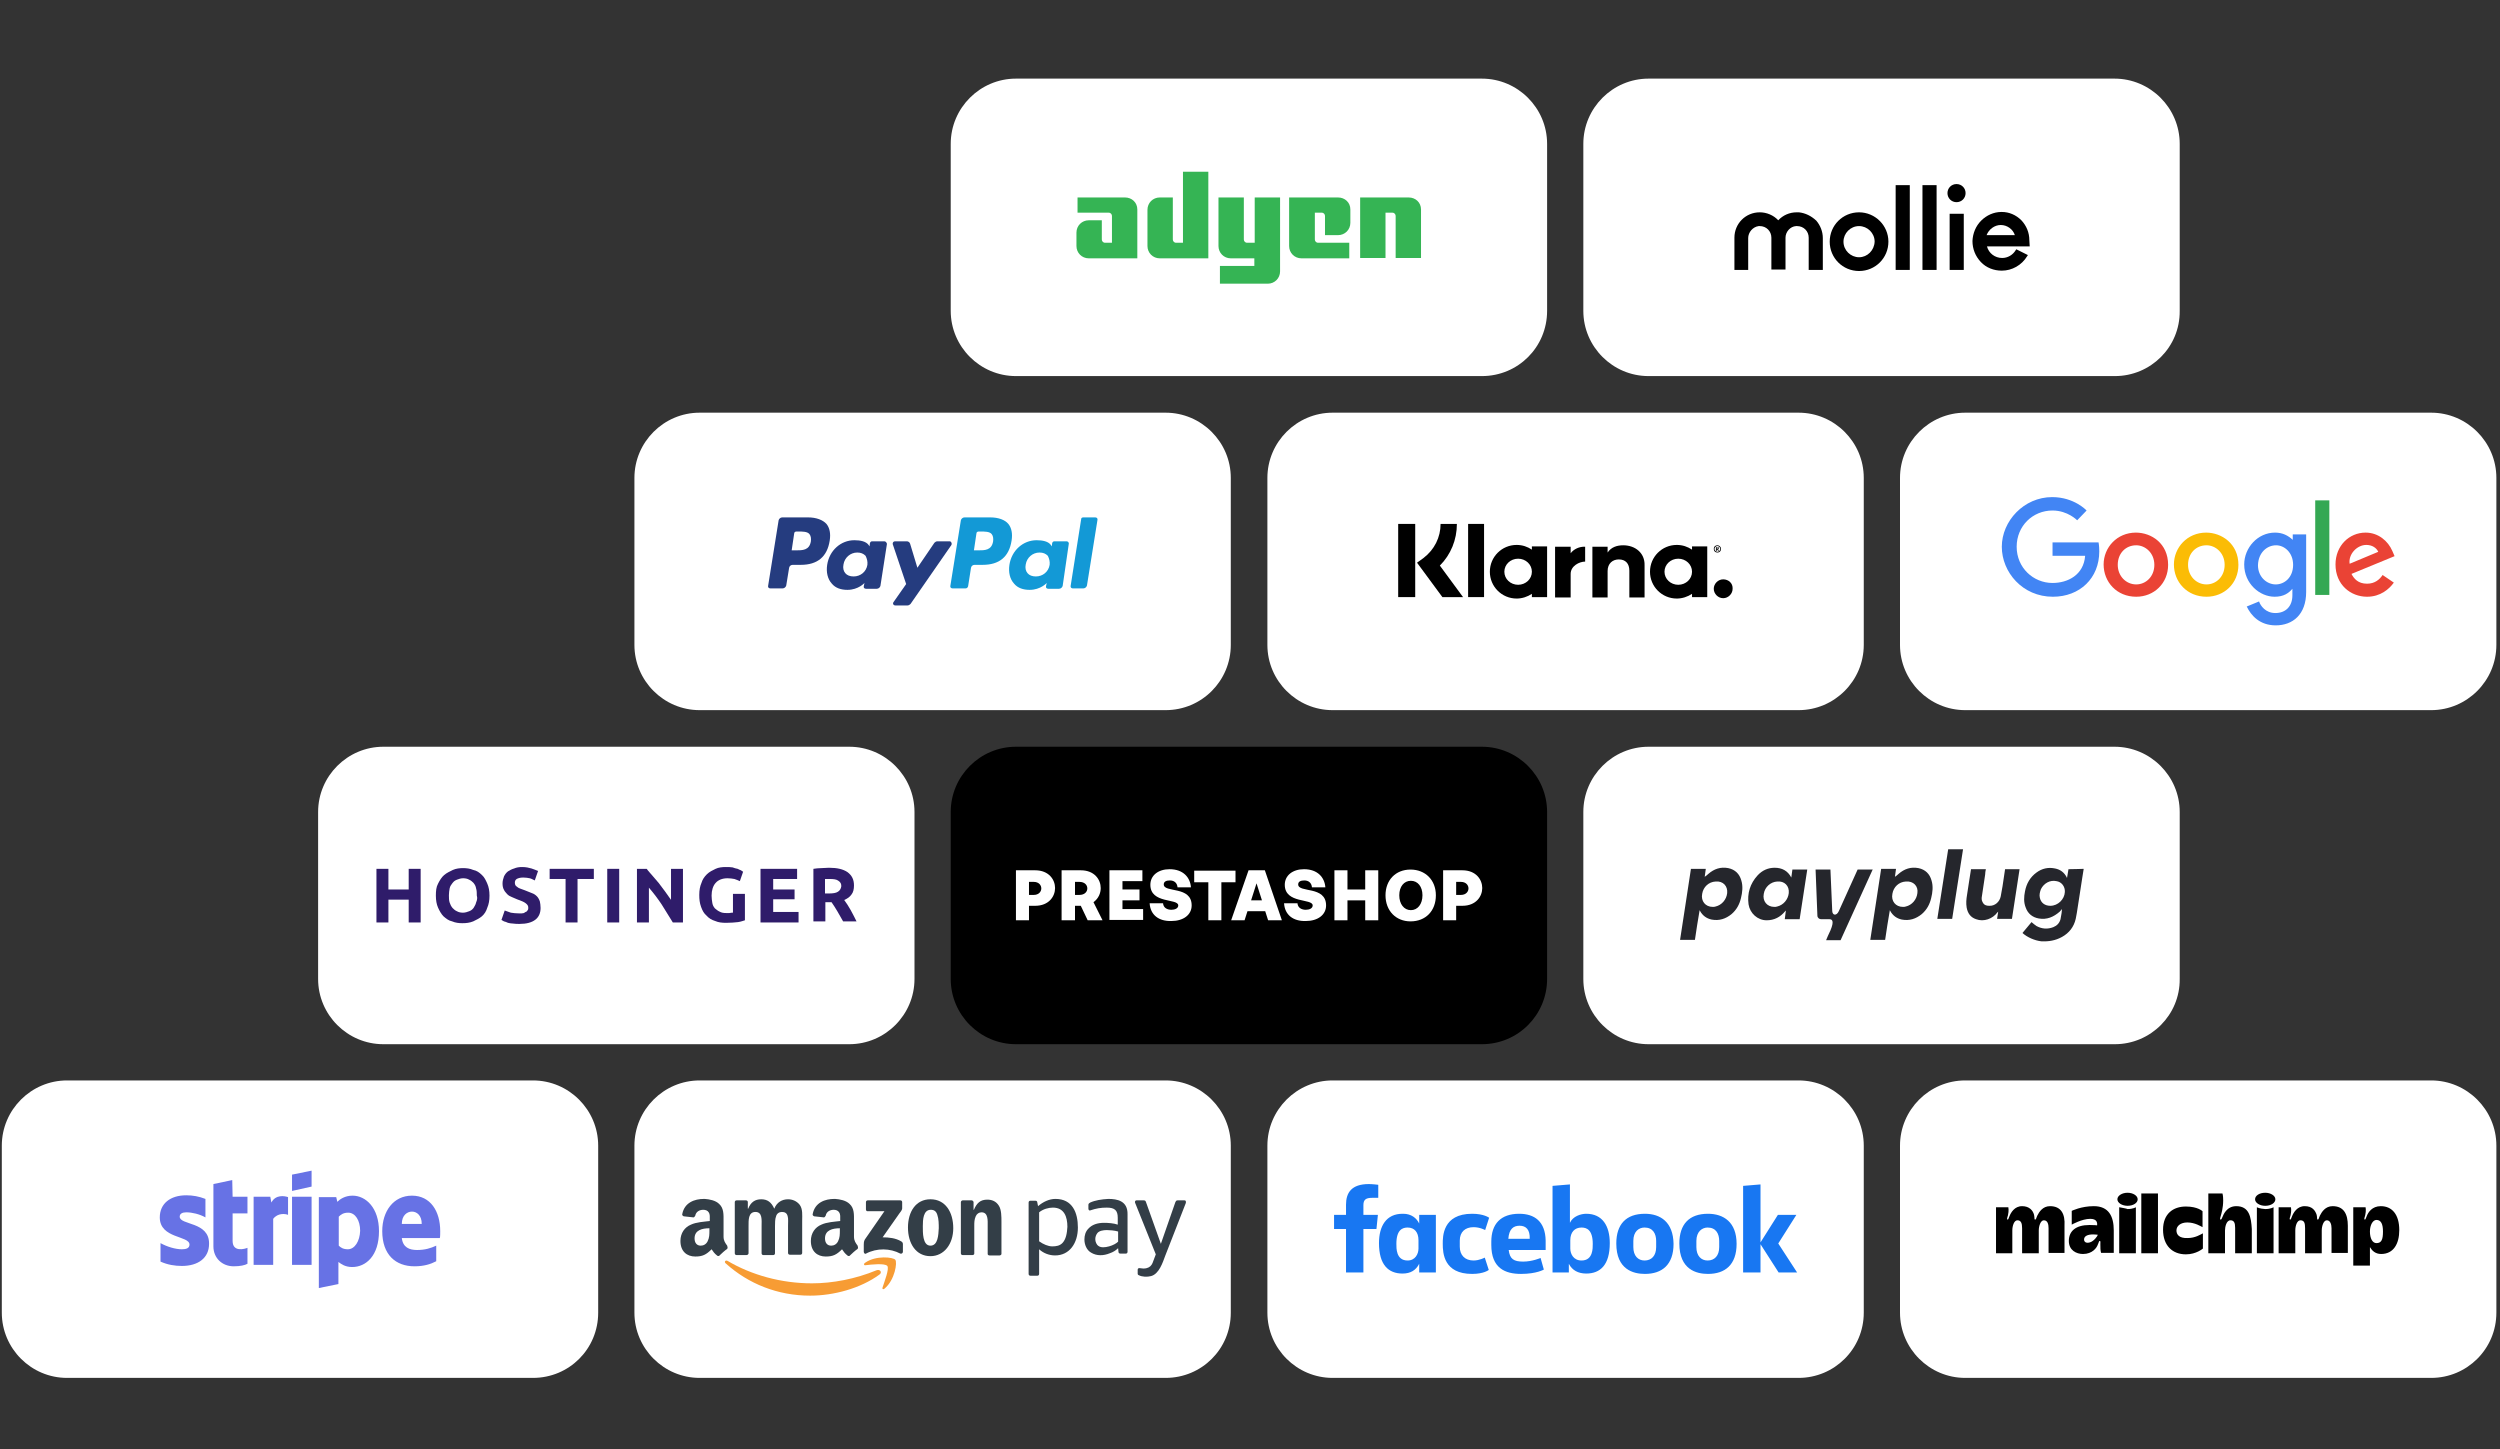 <?xml version="1.0" encoding="utf-8"?>
<!-- Generator: Adobe Illustrator 27.3.1, SVG Export Plug-In . SVG Version: 6.00 Build 0)  -->
<svg version="1.1" xmlns="http://www.w3.org/2000/svg" xmlns:xlink="http://www.w3.org/1999/xlink" x="0px" y="0px"
	 viewBox="0 0 690 400" style="enable-background:new 0 0 690 400;" xml:space="preserve">
<rect x="0" y="0" width="690" height="400" fill="#333333" stroke="none"/>
<style type="text/css">
	.st0{fill:none;stroke:#FFFFFF;stroke-width:3;stroke-miterlimit:10;}
	.st1{fill:none;stroke:#FFFFFF;stroke-width:3;stroke-miterlimit:10;stroke-dasharray:6.061,6.061;}
	.st2{fill:none;stroke:#FFFFFF;stroke-width:3;stroke-miterlimit:10;stroke-dasharray:5.892,5.892;}
	.st3{fill:none;stroke:#FFFFFF;stroke-width:3;stroke-miterlimit:10;stroke-dasharray:6.047,6.047;}
	.st4{fill:none;stroke:#FFFFFF;stroke-width:3;stroke-miterlimit:10;stroke-dasharray:5.923,5.923;}
	.st5{fill:none;stroke:#FFFFFF;stroke-width:3;stroke-miterlimit:10;stroke-dasharray:5.951,5.951;}
	.st6{fill:#FFFFFF;}
	.st7{opacity:0.84;fill:url(#SVGID_1_);enable-background:new    ;}
	.st8{opacity:0.84;fill:url(#SVGID_00000056397153587122944410000011698356811047952543_);enable-background:new    ;}
	.st9{fill:#36556C;}
	.st10{fill:#099FA3;}
	.st11{fill:#B11D21;}
	.st12{fill:#222222;}
	.st13{fill:#D60032;}
	.st14{fill:#1877F2;}
	.st15{fill-rule:evenodd;clip-rule:evenodd;fill:#F79C34;}
	.st16{fill-rule:evenodd;clip-rule:evenodd;fill:#333E47;}
	.st17{fill:#6772E5;}
	.st18{fill:#35B454;}
	.st19{fill:#4285F4;}
	.st20{fill:#EA4335;}
	.st21{fill:#FBBC05;}
	.st22{fill:#34A853;}
	.st23{fill:#253C7F;}
	.st24{fill:#1399D6;}
	.st25{fill:#25262C;}
	.st26{fill:#2F1C6A;}
</style>
<g id="BG">
</g>
<g id="Calque_1">
	<g>
		<g>
			<path class="st6" d="M671,380.3H542.4c-9.9,0-18-8.1-18-18v-46.1c0-9.9,8.1-18,18-18H671c9.9,0,18,8.1,18,18v46.1
				C689,372.3,680.9,380.3,671,380.3z"/>
			<g>
				<g>
					<g>
						<path d="M657.1,332.9c-2.4,0-3.5,1.7-3.9,2.8c-0.3,0.7-0.3,0.9-0.5,0.9c-0.3,0-0.1-0.6,0.1-1.2c0.3-1.3,0.1-2.2,0.1-2.2h-3.4
							v16.1h4.6v-5.1c0.6,1,1.5,1.9,3.1,1.9c3.4,0,5-2.8,5-6.6C662.2,335.2,660.2,332.9,657.1,332.9 M655.9,343.1
							c-1.1,0-1.8-1.3-1.8-3.2c0-1.8,0.8-3.2,1.8-3.2c1.3,0,1.8,1.2,1.8,3.2C657.7,342.1,657.3,343.1,655.9,343.1"/>
						<path d="M565.8,332.9c-2,0-3,1.6-3.5,2.6c-0.3,0.6-0.3,1.1-0.6,1.1c-0.3,0-0.1-0.4-0.3-1.3c-0.3-1.2-1.3-2.4-3.3-2.4
							c-2.1,0-3.1,1.8-3.5,2.8c-0.3,0.7-0.3,0.9-0.5,0.9c-0.3,0-0.1-0.6,0.1-1.2c0.3-1.3,0.1-2.2,0.1-2.2h-3.4v12.7h4.5v-6.3
							c0-1.3,0.5-2.8,1.4-2.8c1,0,1.3,0.8,1.3,2.2v6.9h4.6v-6.3c0-1.2,0.5-2.8,1.4-2.8c1.1,0,1.3,1.2,1.3,2.2v6.8h4.4v-7.5
							C570,335.1,568.9,332.9,565.8,332.9 M643.8,332.9c-2,0-3,1.6-3.5,2.6c-0.3,0.6-0.3,1.1-0.6,1.1c-0.3,0-0.1-0.5-0.3-1.3
							c-0.4-1.2-1.2-2.4-3.3-2.4c-2.1,0-3.1,1.8-3.5,2.8c-0.3,0.7-0.3,0.9-0.5,0.9c-0.3,0-0.1-0.6,0.1-1.2c0.3-1.3,0.1-2.2,0.1-2.2
							h-3.4v12.7h4.6v-6.3c0-1.3,0.5-2.8,1.4-2.8c1.1,0,1.3,0.8,1.3,2.2v6.9h4.6v-6.3c0-1.2,0.5-2.8,1.4-2.8c1,0,1.3,1.2,1.3,2.2
							v6.8h4.5v-7.5C648,335.1,646.9,332.9,643.8,332.9 M577.9,332.9c-3.5,0-6.1,1.3-6.1,1.3v3.8c0,0,2.8-1.6,5.1-1.6
							c1.8,0,2,1,1.9,1.8c0,0-0.5-0.1-2.1-0.1c-3.8,0-5.7,1.7-5.7,4.4c0,2.6,2.1,3.6,3.9,3.6c2.6,0,3.8-1.7,4.1-2.6
							c0.3-0.6,0.3-1,0.5-1c0.3,0,0.2,0.3,0.2,0.9c0,1,0,1.7,0.2,2.4h3.5v-6.2C583.4,335.7,582,332.9,577.9,332.9 M576.8,342.9
							c-1,0.3-1.6-0.1-1.6-0.8c0-1,1.1-1.4,2.5-1.4c0.7,0,1.3,0.1,1.3,0.1C578.9,341.2,577.9,342.6,576.8,342.9 M591,329.4h4.6v16.5
							H591V329.4z M600.7,339.6c0-1.2,1.1-2.2,3-2.2c2.1,0,3.8,1.1,4.2,1.3v-4.4c0,0-1.3-1.3-4.6-1.3c-3.5,0-6.3,2-6.3,6.4
							s2.6,6.8,6.3,6.8c2.9,0,4.7-1.6,4.7-1.6v-4.2c-0.6,0.3-2.1,1.3-4.2,1.3C601.4,341.8,600.7,340.7,600.7,339.6 M617.2,332.9
							c-2.7,0-3.6,2.5-3.8,3c-0.2,0.5-0.3,0.7-0.5,0.7c-0.3,0-0.1-0.6,0-0.9c0.2-0.7,0.7-2.3,0.7-4.4c0-1.4-0.2-1.9-0.2-1.9h-3.9
							v16.5h4.6v-6.3c0-1,0.4-2.8,1.5-2.8c1,0,1.3,0.7,1.3,2.1v7h4.6v-6.7C621.3,335.9,620.8,332.9,617.2,332.9 M622.9,333.2v12.7
							h4.6v-12.7c0,0-0.8,0.5-2.3,0.5C623.6,333.6,622.9,333.2,622.9,333.2"/>
						<path d="M625.2,329.2c1.5,0,2.8,0.8,2.8,1.8c0,1-1.2,1.8-2.8,1.8c-1.5,0-2.8-0.8-2.8-1.8C622.4,330,623.6,329.2,625.2,329.2"
							/>
						<path d="M584.9,333.2v12.7h4.6v-12.7c0,0-0.8,0.5-2.3,0.5C587.2,333.6,584.9,333.2,584.9,333.2"/>
						<path d="M587.2,329.2c1.5,0,2.8,0.8,2.8,1.8c0,1-1.2,1.8-2.8,1.8c-1.5,0-2.8-0.8-2.8-1.8C584.4,330,585.7,329.2,587.2,329.2"
							/>
					</g>
				</g>
			</g>
		</g>
		<g>
			<path class="st6" d="M496.4,380.3H367.8c-9.9,0-18-8.1-18-18v-46.1c0-9.9,8.1-18,18-18h128.6c9.9,0,18,8.1,18,18v46.1
				C514.4,372.3,506.3,380.3,496.4,380.3z"/>
			<g>
				<g>
					<g>
						<path class="st14" d="M376.3,351.2h-4.8v-12h-3.3v-3.9h3.3v-2.8c0-3.3,1.5-5.7,6.3-5.7c1,0,2.6,0.2,2.6,0.2v3.6h-1.7
							c-1.7,0-2.4,0.5-2.4,2v2.7h4l-0.4,3.9h-3.6V351.2z M387.3,335c-0.1,0-0.1,0-0.2,0c-4.5,0-6.5,3.4-6.5,8.1c0,6,2.6,8.4,6.5,8.4
							c2.2,0,3.7-0.9,4.6-2.7v2.4h4.6v-15.9h-4.6v2.4C391,336.2,389.5,335,387.3,335 M388.5,338.8c1.9,0,3,1.3,3,3.5l0,2.3
							c0,1.5-0.9,3.3-3,3.3c-3.2,0-3.1-3.4-3.1-4.6C385.4,339.4,387.1,338.8,388.5,338.8z M398.2,343.3c0-1.9-0.1-8.3,8.1-8.3
							c3.3,0,4.7,1.1,4.7,1.1l-1.1,3.4c0,0-1.4-0.8-3.2-0.8c-2.3,0-3.8,1.3-3.8,3.7l0,1.7c0,2.3,1.4,3.8,3.8,3.8
							c1.6,0,3.1-0.8,3.1-0.8l1.1,3.4c0,0-1.3,1.1-4.6,1.1C398.5,351.6,398.2,345.9,398.2,343.3z M437.8,335c4.5,0,6.5,3.4,6.5,8.1
							c0,6-2.6,8.4-6.5,8.4c-2.2,0-3.9-0.9-4.8-2.7v2.4l-4.5,0v-23.9l4.8-0.4v10.6C434.1,335.7,436.3,335,437.8,335L437.8,335z
							 M436.5,338.8c-1.9,0-3.1,1.3-3.1,3.5l0,2.3c0,1.5,0.9,3.3,3.1,3.3c3.2,0,3.1-3.4,3.1-4.6
							C439.6,339.4,437.9,338.8,436.5,338.8 M419.3,335c-5.1,0-7.7,2.8-7.7,7.7v0.9c0,6.4,3.8,8,8.2,8c4.3,0,6.3-1.2,6.3-1.2
							l-0.9-3.2c0,0-2.3,1-4.8,1c-2.6,0-3.7-0.7-4-3.2h10.2v-2.6C426.5,337.1,423.5,335,419.3,335z M419.4,338.3
							c1.8,0,2.9,1.1,2.8,3.6h-5.9C416.5,339.2,417.7,338.3,419.4,338.3z M454,335c-5.2,0-7.9,2.9-7.9,8.2c0,7.2,4.7,8.4,7.9,8.4
							c4.7,0,7.9-2.5,7.9-8.3C461.8,337.3,458.3,335,454,335 M453.9,338.8c2.3,0,3.2,1.7,3.2,3.7v1.7c0,2.4-1.3,3.7-3.2,3.7
							c-1.8,0-3.1-1.3-3.1-3.7v-1.7C450.8,339.9,452.3,338.8,453.9,338.8 M471.4,335c-5.2,0-7.9,2.9-7.9,8.2c0,7.2,4.7,8.4,7.9,8.4
							c4.7,0,7.9-2.5,7.9-8.3C479.3,337.3,475.7,335,471.4,335 M471.3,338.8c2.3,0,3.2,1.7,3.2,3.7v1.7c0,2.4-1.3,3.7-3.2,3.7
							c-1.8,0-3.1-1.3-3.1-3.7v-1.7C468.2,339.9,469.8,338.8,471.3,338.8 M481.1,351.2v-23.9l4.8-0.4v16l4.8-7.6h5.1l-5,7.9l5.2,8
							h-5.1l-5-7.8v7.8H481.1z"/>
					</g>
				</g>
			</g>
		</g>
		<g>
			<path class="st6" d="M321.7,380.3H193.1c-9.9,0-18-8.1-18-18v-46.1c0-9.9,8.1-18,18-18h128.6c9.9,0,18,8.1,18,18v46.1
				C339.7,372.3,331.7,380.3,321.7,380.3z"/>
			<g>
				<g>
					<g>
						<path class="st15" d="M242.7,351.8c-5.2,3.8-12.6,5.8-19.1,5.8c-9,0-17.1-3.3-23.3-8.9c-0.5-0.4-0.1-1,0.5-0.7
							c6.6,3.9,14.8,6.2,23.3,6.2c5.7,0,12-1.2,17.8-3.6C242.9,350.2,243.6,351.2,242.7,351.8z"/>
						<path class="st15" d="M244.9,349.4c-0.7-0.8-4.4-0.4-6-0.2c-0.5,0.1-0.6-0.4-0.1-0.7c3-2.1,7.8-1.5,8.3-0.8
							c0.6,0.7-0.1,5.5-2.9,7.9c-0.4,0.4-0.8,0.2-0.6-0.3C244.1,353.7,245.5,350.2,244.9,349.4"/>
						<path class="st16" d="M239,333.8v-2c0-0.3,0.2-0.5,0.5-0.5l9,0c0.3,0,0.5,0.2,0.5,0.5v1.7c0,0.3-0.2,0.7-0.7,1.3l-4.7,6.7
							c1.7,0,3.6,0.2,5.1,1.1c0.4,0.2,0.5,0.5,0.5,0.8v2.1c0,0.3-0.3,0.6-0.7,0.5c-2.8-1.5-6.5-1.6-9.5,0c-0.3,0.2-0.6-0.2-0.6-0.5
							v-2c0-0.3,0-0.9,0.3-1.4l5.4-7.8l-4.7,0C239.2,334.3,239,334.1,239,333.8z"/>
						<path class="st16" d="M206,346.4h-2.7c-0.3,0-0.5-0.2-0.5-0.5l0-14.1c0-0.3,0.2-0.5,0.5-0.5l2.6,0c0.3,0,0.5,0.2,0.5,0.5v1.8
							h0.1c0.7-1.8,1.9-2.6,3.6-2.6c1.7,0,2.8,0.8,3.6,2.6c0.7-1.8,2.2-2.6,3.8-2.6c1.2,0,2.4,0.5,3.2,1.5c0.9,1.2,0.7,2.9,0.7,4.4
							l0,8.9c0,0.3-0.2,0.5-0.5,0.5H218c-0.3,0-0.5-0.2-0.5-0.5l0-7.5c0-0.6,0.1-2.1-0.1-2.6c-0.2-0.9-0.8-1.2-1.6-1.2
							c-0.7,0-1.4,0.4-1.6,1.2c-0.3,0.7-0.3,1.9-0.3,2.7v7.5c0,0.3-0.2,0.5-0.5,0.5h-2.7c-0.3,0-0.5-0.2-0.5-0.5l0-7.5
							c0-1.6,0.3-3.9-1.7-3.9c-2,0-1.9,2.3-1.9,3.9l0,7.5C206.6,346.2,206.3,346.4,206,346.4"/>
						<path class="st16" d="M268.4,346.4h-2.7c-0.3,0-0.5-0.2-0.5-0.5l0-14.1c0-0.3,0.3-0.5,0.5-0.5l2.5,0c0.2,0,0.4,0.2,0.5,0.4
							v2.2h0.1c0.8-1.9,1.8-2.8,3.7-2.8c1.2,0,2.4,0.4,3.2,1.7c0.7,1.1,0.7,3,0.7,4.4v8.9c0,0.2-0.3,0.4-0.5,0.4h-2.8
							c-0.3,0-0.5-0.2-0.5-0.4v-7.7c0-1.5,0.2-3.8-1.7-3.8c-0.7,0-1.3,0.4-1.6,1.1c-0.4,0.9-0.4,1.7-0.4,2.7v7.6
							C268.9,346.2,268.7,346.4,268.4,346.4z"/>
						<path class="st16" d="M236.7,343.8c-0.5-0.7-1-1.3-1-2.5V337c0-1.8,0.1-3.5-1.2-4.7c-1-1-2.7-1.3-4-1.4h-0.2
							c-2.6,0-5.4,1-6,4.2c-0.1,0.3,0.2,0.5,0.4,0.6l2.7,0.3c0.2,0,0.4-0.3,0.5-0.5c0.2-1.1,1.2-1.6,2.2-1.6c0.6,0,1.2,0.2,1.5,0.7
							c0.4,0.6,0.3,1.3,0.3,2v0.4c-1.6,0.2-3.7,0.3-5.2,1c-1.7,0.7-2.9,2.3-2.9,4.5c0,2.9,1.8,4.3,4.1,4.3c2,0,3-0.5,4.5-2
							c0.5,0.7,0.7,1.1,1.6,1.8c0.2,0.1,0.5,0.1,0.6-0.1l0,0c0.5-0.5,1.5-1.4,2.1-1.8C236.9,344.4,236.8,344.1,236.7,343.8
							 M231.3,342.6c-0.4,0.8-1.1,1.2-1.9,1.2c-1.1,0-1.7-0.8-1.7-2c0-2.3,2.1-2.8,4.1-2.8v0.6C231.8,340.7,231.8,341.6,231.3,342.6
							"/>
						<path class="st16" d="M200.7,343.8c-0.5-0.7-1-1.3-1-2.5V337c0-1.8,0.1-3.5-1.2-4.7c-1-1-2.7-1.3-4-1.4h-0.2
							c-2.6,0-5.4,1-6,4.2c-0.1,0.3,0.2,0.5,0.4,0.6l2.7,0.3c0.2,0,0.4-0.3,0.5-0.5c0.2-1.1,1.2-1.6,2.2-1.6c0.6,0,1.2,0.2,1.5,0.7
							c0.4,0.6,0.3,1.3,0.3,2v0.4c-1.6,0.2-3.7,0.3-5.2,1c-1.7,0.7-2.9,2.3-2.9,4.5c0,2.9,1.8,4.3,4.1,4.3c2,0,3-0.5,4.5-2
							c0.5,0.7,0.7,1.1,1.6,1.8c0.2,0.1,0.5,0.1,0.6-0.1l0,0c0.5-0.5,1.5-1.4,2.1-1.8C200.9,344.4,200.8,344.1,200.7,343.8
							 M195.3,342.6c-0.4,0.8-1.1,1.2-1.9,1.2c-1.1,0-1.7-0.8-1.7-2c0-2.3,2.1-2.8,4.1-2.8v0.6C195.8,340.7,195.8,341.6,195.3,342.6
							"/>
						<path class="st16" d="M314,351.5v-1c0-0.3,0.1-0.5,0.5-0.5c0.6,0.1,1.4,0.2,2,0c0.8-0.2,1.3-0.7,1.6-1.4
							c0.4-1,0.7-1.9,0.9-2.4l-5.7-14.2c-0.1-0.2-0.1-0.7,0.4-0.7h2c0.4,0,0.5,0.2,0.6,0.5l4.1,11.5l4-11.5c0.1-0.2,0.2-0.5,0.6-0.5
							h1.9c0.5,0,0.4,0.4,0.4,0.7l-5.7,14.6c-0.7,1.9-1.7,5-3.9,5.6c-1.1,0.3-2.5,0.2-3.3-0.2C314,351.9,314,351.6,314,351.5z"/>
						<path class="st16" d="M305.9,330.9c-1.9,0.1-3.7,0.4-5,1c-0.2,0.1-0.5,0.3-0.5,0.6v1.1c0,0.3,0.2,0.5,0.4,0.5
							c1.8-0.6,3-0.8,4.7-0.8c2.2,0,3,0.8,3,2.8v1.9c-1.1-0.4-2.7-0.5-3.8-0.5c-1.8,0-3.3,0.5-4.3,1.6c-0.8,0.8-1.1,1.9-1.1,3
							c0,1.4,0.6,2.9,1.8,3.6c1.6,1,3.5,0.9,5.2,0.2c0.9-0.3,1.7-0.8,2.3-1.4l0.1,1c0,0.3,0.2,0.5,0.6,0.5h1.4
							c0.3,0,0.5-0.2,0.5-0.5v-10.3C311.3,331.4,308.3,330.9,305.9,330.9 M308.6,342.7c-0.5,0.5-1.4,1-2.5,1.3
							c-1.1,0.3-2.2,0.4-2.9-0.1c-0.6-0.4-0.9-1.2-0.9-1.9c0-0.6,0.2-1.2,0.6-1.7c0.5-0.6,1.6-0.8,2.6-0.8c0.6,0,2.2,0.1,3.1,0.4
							V342.7z"/>
						<path class="st16" d="M291.3,330.9c-1.7,0-3.4,0.8-4.8,2l-0.2-1c0-0.3-0.2-0.5-0.5-0.5h-1.4c-0.3,0-0.5,0.2-0.5,0.5v19.7
							c0,0.3,0.2,0.5,0.5,0.5h1.9c0.3,0,0.5-0.2,0.5-0.5v-6.8c1.2,1.1,2.8,1.7,4.4,1.7c4,0,6.3-3.4,6.3-7.7
							C297.5,334.7,296,330.9,291.3,330.9 M293.2,343.1c-0.7,0.7-1.6,0.9-2.8,0.9c-1.1,0-2.5-0.6-3.6-1.4v-8
							c1.1-0.9,2.6-1.3,3.8-1.3c3.1,0,4,2.5,4,5.3C294.5,340.4,294.2,342.1,293.2,343.1"/>
						<path class="st16" d="M256.8,331c-4,0-6.2,3.4-6.2,7.8c0,4.4,2.2,7.9,6.2,7.9c3.8,0,6.3-3.4,6.3-7.7
							C263.1,334.5,260.9,331,256.8,331 M256.8,343.8c-2.2,0-2.1-3.7-2.1-5.4s0.1-4.5,2.2-4.5c0.9,0,1.5,0.4,1.8,1.4
							c0.4,1.1,0.4,2.6,0.4,3.7C259,340.8,258.9,343.8,256.8,343.8"/>
					</g>
				</g>
			</g>
		</g>
		<g>
			<path class="st6" d="M147.1,380.3H18.5c-9.9,0-18-8.1-18-18v-46.1c0-9.9,8.1-18,18-18h128.6c9.9,0,18,8.1,18,18v46.1
				C165.1,372.3,157.1,380.3,147.1,380.3z"/>
			<g>
				<g>
					<g>
						<path class="st17" d="M49.6,335.8c0-0.8,0.7-1.2,1.8-1.2c1.6,0,3.7,0.5,5.3,1.4v-5.1c-1.8-0.7-3.5-1-5.3-1
							c-4.4,0-7.3,2.3-7.3,6.1c0,5.9,8.2,5,8.2,7.5c0,1-0.9,1.3-2.1,1.3c-1.8,0-4.1-0.7-5.9-1.7v5.1c2,0.9,4,1.2,5.9,1.2
							c4.5,0,7.5-2.2,7.5-6.1C57.8,337.1,49.6,338.2,49.6,335.8 M64.1,325.7l-5.2,1.1l0,17.2c0,3.2,2.4,5.5,5.6,5.5
							c1.8,0,3.1-0.3,3.8-0.7v-4.4c-0.7,0.3-4.1,1.3-4.1-1.9v-7.6h4.1v-4.6h-4.1L64.1,325.7z M74.9,331.9l-0.3-1.6h-4.6v18.8h5.4
							v-12.7c1.3-1.7,3.4-1.4,4.1-1.1v-4.9C78.6,330.1,76.1,329.6,74.9,331.9 M80.6,330.3H86v18.8h-5.4V330.3z M80.6,328.7l5.4-1.2
							v-4.4l-5.4,1.1V328.7z M97.3,330c-2.1,0-3.5,1-4.2,1.7l-0.3-1.3H88v25.1l5.4-1.1l0-6.1c0.8,0.6,1.9,1.4,3.8,1.4
							c3.8,0,7.4-3.1,7.4-9.9C104.6,333.4,101,330,97.3,330 M96,344.8c-1.3,0-2-0.5-2.5-1l0-8c0.6-0.6,1.3-1.1,2.6-1.1
							c2,0,3.3,2.2,3.3,5C99.3,342.6,97.9,344.8,96,344.8 M121.5,339.8c0-5.5-2.7-9.8-7.8-9.8c-5.1,0-8.2,4.3-8.2,9.8
							c0,6.5,3.7,9.7,8.9,9.7c2.6,0,4.5-0.6,6-1.4v-4.3c-1.5,0.7-3.1,1.2-5.3,1.2c-2.1,0-3.9-0.7-4.2-3.3h10.5
							C121.5,341.4,121.5,340.3,121.5,339.8 M110.9,337.8c0-2.4,1.5-3.4,2.8-3.4c1.3,0,2.7,1,2.7,3.4H110.9z"/>
					</g>
				</g>
			</g>
		</g>
	</g>
	<g>
		<g>
			<path class="st6" d="M583.7,103.8H455c-9.9,0-18-8.1-18-18V39.7c0-9.9,8.1-18,18-18h128.6c9.9,0,18,8.1,18,18v46.1
				C601.7,95.8,593.6,103.8,583.7,103.8z"/>
			<g>
				<g>
					<g>
						<path d="M513.1,58.6c-4.5,0-8.1,3.6-8.1,8.1s3.6,8.1,8.1,8.1c4.5,0,8.1-3.6,8.1-8.1S517.5,58.6,513.1,58.6 M513.1,71
							c-2.3,0-4.3-1.9-4.3-4.3c0-2.3,1.9-4.3,4.3-4.3c2.3,0,4.3,1.9,4.3,4.3C517.3,69.1,515.4,71,513.1,71"/>
						<path d="M540,55.8c1.4,0,2.5-1.1,2.5-2.5s-1.1-2.5-2.5-2.5s-2.5,1.1-2.5,2.5C537.5,54.7,538.6,55.8,540,55.8"/>
						<path d="M496.5,58.6c-0.2,0-0.4,0-0.6,0c-2,0-3.8,0.8-5.1,2.2c-1.3-1.4-3.2-2.2-5.1-2.2c-3.9,0-7,3.1-7,7v8.9h3.8v-8.8
							c0-1.6,1.3-3.1,2.9-3.3c0.1,0,0.2,0,0.3,0c1.8,0,3.2,1.4,3.2,3.2v8.8h3.9v-8.8c0-1.6,1.3-3.1,2.9-3.2c0.1,0,0.2,0,0.3,0
							c1.8,0,3.2,1.4,3.2,3.2v8.9h3.9v-8.8c0-1.8-0.7-3.5-1.8-4.8C499.9,59.6,498.3,58.8,496.5,58.6z"/>
						<path d="M527.1,51.1h-3.9v23.4h3.9V51.1z M534.5,51.1h-3.9v23.4h3.9V51.1z M542,59h-3.9v15.5h3.9V59z"/>
						<path d="M560.1,66.3c0-2.1-0.8-4-2.2-5.5c-1.5-1.5-3.4-2.3-5.4-2.3h-0.1c-2.1,0-4.1,0.9-5.6,2.4c-1.5,1.5-2.3,3.5-2.4,5.6
							c0,2.2,0.8,4.2,2.3,5.8c1.5,1.6,3.6,2.4,5.8,2.4h0c2.8,0,5.5-1.5,7-4l0.2-0.3l-3.2-1.6l-0.2,0.3c-0.8,1.3-2.2,2.1-3.7,2.1
							c-2,0-3.7-1.3-4.2-3.2h11.8L560.1,66.3z M552.2,62.1c1.8,0,3.4,1.2,3.9,2.8h-7.8C548.9,63.3,550.5,62.1,552.2,62.1z"/>
					</g>
				</g>
			</g>
		</g>
		<g>
			<path class="st6" d="M409,103.8H280.4c-9.9,0-18-8.1-18-18V39.7c0-9.9,8.1-18,18-18H409c9.9,0,18,8.1,18,18v46.1
				C427,95.8,419,103.8,409,103.8z"/>
			<g>
				<g>
					<g>
						<path class="st18" d="M310.5,54.5h-13.1v4.2h8.6c0.6,0,0.9,0.5,0.9,0.9V67h-1.9c-0.6,0-0.9-0.5-0.9-0.9v-5.3h-3.6
							c-1.9,0-3.4,1.5-3.4,3.4v3.7c0,1.9,1.5,3.4,3.4,3.4h13.4V57.8C313.9,55.9,312.4,54.5,310.5,54.5 M326.5,67h-1.9
							c-0.6,0-0.9-0.5-0.9-0.9V54.5h-3.6c-1.9,0-3.4,1.5-3.4,3.4v10c0,1.9,1.5,3.4,3.4,3.4h13.4V47.4h-7L326.5,67z M346.1,67h-1.9
							c-0.6,0-0.9-0.5-0.9-0.9V54.5h-7v13.4c0,1.9,1.5,3.4,3.4,3.4h6.5v2.1h-9.5v4.9h13.2c1.9,0,3.4-1.5,3.4-3.4V54.5h-7V67z
							 M369.3,54.5h-13.5v13.4c0,1.9,1.5,3.4,3.4,3.4h13.2V67h-8.6c-0.6,0-0.9-0.5-0.9-0.9v-7.4h1.9c0.6,0,0.9,0.5,0.9,0.9v5.3h3.6
							c1.9,0,3.4-1.5,3.4-3.4v-3.7C372.7,55.9,371.2,54.5,369.3,54.5 M388.8,54.5h-13.4v16.7h7V58.7h1.9c0.6,0,0.9,0.5,0.9,0.9v11.6
							h7V57.8C392.2,55.9,390.7,54.5,388.8,54.5"/>
					</g>
				</g>
			</g>
		</g>
	</g>
	<g>
		<g>
			<path class="st6" d="M671,196H542.4c-9.9,0-18-8.1-18-18v-46.1c0-9.9,8.1-18,18-18H671c9.9,0,18,8.1,18,18V178
				C689,187.9,680.9,196,671,196z"/>
			<g>
				<g>
					<g>
						<path class="st19" d="M579.2,149.7h-12.7v3.7h9c-0.4,5.3-4.8,7.5-9,7.5c-5.3,0-9.9-4.2-9.9-10c0-5.7,4.4-10,9.9-10
							c4.2,0,6.8,2.7,6.8,2.7l2.6-2.7c0,0-3.4-3.7-9.5-3.7c-7.8,0-13.9,6.6-13.9,13.7c0,7,5.7,13.8,14.1,13.8
							c7.4,0,12.8-5.1,12.8-12.5C579.4,150.6,579.2,149.7,579.2,149.7"/>
						<path class="st20" d="M589.5,147c-5.2,0-8.9,4.1-8.9,8.8c0,4.8,3.6,8.9,9,8.9c4.9,0,8.8-3.7,8.8-8.8
							C598.4,150,593.8,147,589.5,147 M589.6,150.5c2.5,0,5,2.1,5,5.4c0,3.3-2.4,5.4-5,5.4c-2.8,0-5.1-2.3-5.1-5.4
							C584.5,152.7,586.7,150.5,589.6,150.5"/>
						<path class="st21" d="M608.9,147c-5.2,0-8.9,4.1-8.9,8.8c0,4.8,3.6,8.9,9,8.9c4.9,0,8.8-3.7,8.8-8.8
							C617.8,150,613.1,147,608.9,147 M609,150.5c2.5,0,5,2.1,5,5.4c0,3.3-2.4,5.4-5,5.4c-2.8,0-5.1-2.3-5.1-5.4
							C603.9,152.7,606.1,150.5,609,150.5"/>
						<path class="st19" d="M627.9,147c-4.8,0-8.5,4.2-8.5,8.8c0,5.3,4.3,8.9,8.4,8.9c2.5,0,3.9-1,4.9-2.2v1.8c0,3-1.8,4.9-4.7,4.9
							c-2.7,0-4.1-2-4.5-3.2l-3.4,1.4c1.2,2.5,3.6,5.2,8,5.2c4.7,0,8.4-3,8.4-9.2v-15.9h-3.7v1.5C631.5,147.8,630,147,627.9,147
							 M628.2,150.5c2.3,0,4.7,2,4.7,5.4c0,3.5-2.4,5.4-4.8,5.4c-2.5,0-4.9-2.1-4.9-5.3C623.3,152.5,625.7,150.5,628.2,150.5"/>
						<path class="st20" d="M652.9,147c-4.5,0-8.3,3.6-8.3,8.8c0,5.6,4.2,8.9,8.7,8.9c3.7,0,6.1-2.1,7.4-3.9l-3.1-2.1
							c-0.8,1.2-2.1,2.4-4.3,2.4c-2.5,0-3.6-1.4-4.3-2.7l11.9-4.9l-0.6-1.4C659.1,149.3,656.4,147,652.9,147 M653.1,150.4
							c1.6,0,2.8,0.8,3.3,1.9l-7.9,3.3C648.1,153,650.5,150.4,653.1,150.4"/>
						<rect x="639" y="138.1" class="st22" width="3.9" height="26.1"/>
					</g>
				</g>
			</g>
		</g>
		<g>
			<path class="st6" d="M496.4,196H367.8c-9.9,0-18-8.1-18-18v-46.1c0-9.9,8.1-18,18-18h128.6c9.9,0,18,8.1,18,18V178
				C514.4,187.9,506.3,196,496.4,196z"/>
			<g>
				<g>
					<g>
						<path d="M402.1,144.6h-4.5c0,3.7-1.7,7.1-4.7,9.4l-1.8,1.3l7,9.5h5.7l-6.4-8.7C400.4,153.1,402.1,149,402.1,144.6"/>
						<rect x="385.9" y="144.6" width="4.7" height="20.2"/>
						<rect x="405.2" y="144.6" width="4.4" height="20.2"/>
						<path d="M448,150.5c-1.7,0-3.3,0.5-4.3,2v-1.6h-4.2v14h4.2v-7.3c0-2.1,1.4-3.2,3.1-3.2c1.8,0,2.9,1.1,2.9,3.1v7.4h4.2v-8.9
							C454,152.7,451.4,150.5,448,150.5"/>
						<path d="M422.8,150.8v0.9c-1.2-0.8-2.6-1.3-4.2-1.3c-4.1,0-7.4,3.3-7.4,7.4s3.3,7.4,7.4,7.4c1.5,0,3-0.5,4.2-1.3v0.9h4.2v-14
							H422.8z M419,161.4c-2.1,0-3.8-1.6-3.8-3.6s1.7-3.6,3.8-3.6s3.8,1.6,3.8,3.6S421.1,161.4,419,161.4"/>
						<path d="M433.5,152.7v-1.8h-4.3v14h4.3v-6.5c0-2.2,2.4-3.4,4-3.4h0v-4.1C435.9,150.8,434.3,151.6,433.5,152.7"/>
						<path d="M467,150.8v0.9c-1.2-0.8-2.6-1.3-4.2-1.3c-4.1,0-7.4,3.3-7.4,7.4s3.3,7.4,7.4,7.4c1.5,0,3-0.5,4.2-1.3v0.9h4.2v-14
							H467z M463.2,161.4c-2.1,0-3.8-1.6-3.8-3.6s1.7-3.6,3.8-3.6s3.8,1.6,3.8,3.6C467,159.8,465.3,161.4,463.2,161.4"/>
						<path d="M474.4,151.3c0-0.2-0.1-0.3-0.4-0.3h-0.4v1.1h0.2v-0.4h0.2l0.2,0.4h0.2l-0.2-0.4C474.3,151.5,474.4,151.4,474.4,151.3
							 M474,151.4h-0.2v-0.3h0.2c0.1,0,0.2,0.1,0.2,0.2C474.2,151.4,474.2,151.4,474,151.4"/>
						<path d="M474,150.5c-0.6,0-1,0.4-1,1c0,0.6,0.4,1,1,1c0.6,0,1-0.4,1-1C475,150.9,474.5,150.5,474,150.5 M474,152.3
							c-0.4,0-0.8-0.4-0.8-0.8c0-0.4,0.4-0.8,0.8-0.8c0.4,0,0.8,0.4,0.8,0.8C474.8,151.9,474.4,152.3,474,152.3"/>
						<path d="M475.6,159.9c-1.4,0-2.6,1.2-2.6,2.6c0,1.4,1.2,2.6,2.6,2.6s2.6-1.2,2.6-2.6C478.3,161,477.1,159.9,475.6,159.9"/>
					</g>
				</g>
			</g>
		</g>
		<g>
			<path class="st6" d="M321.7,196H193.1c-9.9,0-18-8.1-18-18v-46.1c0-9.9,8.1-18,18-18h128.6c9.9,0,18,8.1,18,18V178
				C339.7,187.9,331.7,196,321.7,196z"/>
			<g>
				<g>
					<g>
						<path class="st23" d="M223.8,149.4c-0.4,2.5-2.3,2.5-4.2,2.5h-1.1l0.7-4.7c0-0.3,0.3-0.5,0.6-0.5h0.5c1.3,0,2.5,0,3.1,0.7
							C223.8,147.9,223.9,148.6,223.8,149.4 M223,142.8h-7.1c-0.5,0-0.9,0.4-1,0.8l-2.9,18.1c-0.1,0.4,0.2,0.7,0.6,0.7h3.4
							c0.5,0,0.9-0.4,1-0.8l0.8-4.9c0.1-0.5,0.5-0.8,1-0.8h2.2c4.6,0,7.3-2.2,8-6.7c0.3-1.9,0-3.5-0.9-4.6
							C227.1,143.5,225.3,142.8,223,142.8"/>
						<path class="st23" d="M239.4,155.9c-0.3,1.9-1.9,3.2-3.8,3.2c-1,0-1.8-0.3-2.3-0.9c-0.5-0.6-0.7-1.4-0.5-2.4
							c0.3-1.9,1.9-3.3,3.8-3.3c1,0,1.7,0.3,2.3,0.9C239.3,154.2,239.5,155,239.4,155.9 M244.1,149.4h-3.4c-0.3,0-0.5,0.2-0.6,0.5
							l-0.1,0.9l-0.2-0.3c-0.7-1.1-2.4-1.4-4-1.4c-3.7,0-6.9,2.8-7.5,6.8c-0.3,2,0.1,3.9,1.3,5.2c1,1.2,2.5,1.7,4.3,1.7
							c3,0,4.7-1.9,4.7-1.9l-0.2,0.9c-0.1,0.4,0.2,0.7,0.6,0.7h3c0.5,0,0.9-0.4,1-0.8l1.8-11.6C244.7,149.7,244.4,149.4,244.1,149.4
							"/>
						<path class="st23" d="M262.1,149.4h-3.4c-0.3,0-0.6,0.2-0.8,0.4l-4.7,6.9l-2-6.6c-0.1-0.4-0.5-0.7-0.9-0.7h-3.3
							c-0.4,0-0.7,0.4-0.6,0.8l3.7,11l-3.5,5c-0.3,0.4,0,0.9,0.5,0.9h3.4c0.3,0,0.6-0.2,0.8-0.4l11.3-16.3
							C262.8,149.9,262.5,149.4,262.1,149.4"/>
						<path class="st24" d="M274.1,149.4c-0.4,2.5-2.3,2.5-4.2,2.5h-1.1l0.7-4.7c0-0.3,0.3-0.5,0.6-0.5h0.5c1.3,0,2.5,0,3.1,0.7
							C274.1,147.9,274.2,148.6,274.1,149.4 M273.3,142.8h-7.1c-0.5,0-0.9,0.4-1,0.8l-2.9,18.1c-0.1,0.4,0.2,0.7,0.6,0.7h3.6
							c0.3,0,0.6-0.2,0.7-0.6l0.8-5.1c0.1-0.5,0.5-0.8,1-0.8h2.2c4.6,0,7.3-2.2,8-6.7c0.3-1.9,0-3.5-0.9-4.6
							C277.4,143.5,275.6,142.8,273.3,142.8"/>
						<path class="st24" d="M289.7,155.9c-0.3,1.9-1.9,3.2-3.8,3.2c-1,0-1.8-0.3-2.3-0.9c-0.5-0.6-0.7-1.4-0.5-2.4
							c0.3-1.9,1.9-3.3,3.8-3.3c1,0,1.7,0.3,2.3,0.9C289.6,154.2,289.8,155,289.7,155.9 M294.4,149.4H291c-0.3,0-0.5,0.2-0.6,0.5
							l-0.1,0.9l-0.2-0.3c-0.7-1.1-2.4-1.4-4-1.4c-3.7,0-6.9,2.8-7.5,6.8c-0.3,2,0.1,3.9,1.3,5.2c1,1.2,2.5,1.7,4.3,1.7
							c3,0,4.7-1.9,4.7-1.9l-0.2,0.9c-0.1,0.4,0.2,0.7,0.6,0.7h3c0.5,0,0.9-0.4,1-0.8L295,150C295,149.7,294.7,149.4,294.4,149.4"/>
						<path class="st24" d="M298.4,143.3l-2.9,18.4c-0.1,0.4,0.2,0.7,0.6,0.7h2.9c0.5,0,0.9-0.4,1-0.8l2.9-18.1
							c0.1-0.4-0.2-0.7-0.6-0.7h-3.3C298.6,142.8,298.4,143,298.4,143.3"/>
					</g>
				</g>
			</g>
		</g>
	</g>
	<g>
		<g>
			<path class="st6" d="M583.7,288.2H455c-9.9,0-18-8.1-18-18v-46.1c0-9.9,8.1-18,18-18h128.6c9.9,0,18,8.1,18,18v46.1
				C601.7,280.1,593.6,288.2,583.7,288.2z"/>
			<g>
				<g>
					<g>
						<path class="st25" d="M494.4,242.2C494.3,242.1,494.3,242.1,494.4,242.2c-1-1.9-2.6-2.7-4.6-2.7c-1.8,0-3.4,0.7-4.7,2.1
							c-2.1,2.3-2.9,5-2.5,8c0.4,2.5,2.5,4.4,5,4.4c2.1,0,3.8-0.9,5.1-2.5c0.1-0.1,0.1-0.1,0.2-0.2l-0.3,2.4h4.1
							c0.7-4.6,1.4-9.1,2.1-13.7h-4.1L494.4,242.2z M493.7,246.5c-0.2,1.8-1.5,3.3-3.2,3.7c-0.3,0.1-0.5,0.1-0.8,0.1
							c-2,0-3.3-1.6-2.9-3.6c0.3-1.9,1.9-3.3,3.7-3.4C492.5,243.1,493.9,244.5,493.7,246.5 M557.4,239.9c-0.7,4.6-1.4,9.1-2.1,13.7
							h-4.1l0.3-2c0,0,0,0,0,0c-0.1,0.1-0.1,0.2-0.2,0.2c-1.3,1.8-3.8,2.7-5.9,1.9c-1.5-0.5-2.3-1.6-2.6-3.2
							c-0.2-1.2-0.1-2.3,0.1-3.5c0.4-2.4,0.7-4.8,1.1-7.1c0,0,0,0,0,0h4.1c-0.1,0.5-0.2,1-0.2,1.5c-0.3,2-0.6,4-0.9,6
							c-0.1,0.5-0.1,1.1,0.2,1.6c0.4,0.8,1,1,1.8,1c1.6,0.1,2.9-1.1,3.2-2.6c0.2-0.9,0.3-1.9,0.5-2.8c0.2-1.5,0.7-4.7,0.7-4.7
							C554.6,239.9,557.4,239.9,557.4,239.9 M537.7,234.4h4.1c-1,6.4-2,12.8-3,19.2h-4.1C535.7,247.2,536.7,240.8,537.7,234.4
							 M570.9,239.9l-0.4,2.4c-0.1-0.1-0.1-0.1-0.1-0.2c-0.7-1.3-1.7-2.1-3.2-2.4c-1.9-0.4-3.6,0-5.1,1.1c-1.8,1.3-2.8,3.1-3.2,5.2
							c-0.3,1.5-0.4,3,0.2,4.5c0.6,1.7,1.9,2.7,3.6,3c2.2,0.4,4.1-0.4,5.8-1.9c0.2-0.2,0.4-0.5,0.6-0.7c0,0.4-0.1,0.8-0.1,1.1
							c-0.1,0.6-0.2,1.2-0.3,1.7c-0.3,1.1-1,1.8-2,2.2c-1.6,0.6-3.1,0.5-4.6-0.3c-0.5-0.3-0.9-0.7-1.4-1.1c0,0,0,0,0,0l-2.5,3
							c1.3,1.2,3.4,2.1,5.2,2.3c2,0.1,3.9-0.2,5.7-1.2c2-1.1,3.3-2.8,3.8-5c0.1-0.5,0.2-1.1,0.3-1.6c0.2-1.5,0.5-3,0.7-4.5
							c0.3-1.7,0.5-3.5,0.8-5.2c0.1-0.8,0.4-2.5,0.4-2.5S572.1,239.9,570.9,239.9 M565.9,250c-1.5,0-2.6-0.8-2.9-2.2
							c-0.2-0.8,0-1.6,0.3-2.4c0.8-1.6,2.5-2.6,4.3-2.2c1.4,0.2,2.4,1.5,2.3,3C569.8,248.2,568,250,565.9,250 M529.5,239.6
							c-2.1-0.4-3.9,0.2-5.5,1.6c-0.3,0.3-0.7,0.6-1,0.8l0.3-2.2l-4.1,0c-0.3,1.8-2.9,19.2-3,19.6h4.1c0.4-2.7,0.8-5.4,1.3-8.2
							c0,0,0,0,0,0c0,0.1,0.1,0.1,0.1,0.2c0.7,1.3,1.8,2.1,3.2,2.4c2.1,0.4,3.9-0.2,5.5-1.5c1.4-1.2,2.2-2.7,2.6-4.4
							c0.4-1.6,0.6-3.3,0.1-4.9C532.6,241.2,531.4,240,529.5,239.6 M529.2,246.5c-0.2,1.8-1.5,3.3-3.2,3.7c-0.3,0.1-0.5,0.1-0.8,0.1
							c-2,0-3.3-1.6-2.9-3.6c0.3-1.9,1.8-3.3,3.7-3.4C528.1,243.1,529.5,244.6,529.2,246.5 M477,239.6c-2.1-0.4-3.9,0.2-5.5,1.6
							c-0.3,0.3-0.7,0.6-1,0.8l0.3-2.2l-4.1,0c-0.3,1.8-2.9,19.2-3,19.6h4.1c0.4-2.7,0.8-5.4,1.3-8.2c0,0,0,0,0,0
							c0,0.1,0.1,0.1,0.1,0.2c0.7,1.3,1.8,2.1,3.2,2.4c2.1,0.4,3.9-0.2,5.5-1.5c1.4-1.2,2.2-2.7,2.6-4.4c0.4-1.6,0.6-3.3,0.1-4.9
							C480.1,241.2,478.9,240,477,239.6 M476.7,246.5c-0.2,1.8-1.5,3.3-3.2,3.7c-0.3,0.1-0.5,0.1-0.8,0.1c-2,0-3.3-1.6-2.9-3.6
							c0.3-1.9,1.8-3.3,3.7-3.4C475.6,243.1,476.9,244.6,476.7,246.5 M516.9,239.9l-8.9,19.6h-4c0.2-0.6,0.7-1.6,1.2-2.7
							c1.1-2.6,0.5-3.1-0.3-3.1h-2.3c-0.5,0-1-0.4-1-1l-0.5-12.7h4.1l0.5,11.5c0.1,1.2,1.2,1.3,1.8,0v0l5.2-11.5H516.9z"/>
					</g>
				</g>
			</g>
		</g>
		<g>
			<path class="st6" d="M234.4,288.2H105.8c-9.9,0-18-8.1-18-18v-46.1c0-9.9,8.1-18,18-18h128.6c9.9,0,18,8.1,18,18v46.1
				C252.4,280.1,244.3,288.2,234.4,288.2z"/>
			<g>
				<g>
					<polygon class="st26" points="112.8,245.5 107.2,245.5 107.2,239.8 103.9,239.8 103.9,254.6 107.2,254.6 107.2,248.3 
						112.8,248.3 112.8,254.6 116.1,254.6 116.1,239.8 112.8,239.8 					"/>
					<g>
						<path class="st26" d="M235.7,252.9l-0.9-1.7l-0.9-1.5l-0.9-1.3c0.9-0.4,1.5-0.8,2-1.5c0.5-0.6,0.7-1.5,0.7-2.5
							c0-1.7-0.6-2.8-1.8-3.7c-1.2-0.8-2.8-1.2-5.1-1.2l-2.1,0.1c-0.8,0-1.5,0.1-2.2,0.2v14.5h3.3V249h1.7l0.8,1.2l0.8,1.3l0.8,1.4
							l0.8,1.4h3.7L235.7,252.9z M231.3,246.1c-0.6,0.4-1.4,0.5-2.7,0.5h-0.9v-4h0.6h0.7c1.1,0,1.9,0.1,2.4,0.5
							c0.6,0.4,0.8,0.8,0.8,1.5C232.1,245.2,231.9,245.7,231.3,246.1"/>
						<path class="st26" d="M202,251.9c-0.2,0-0.5,0.1-0.7,0.1h-0.9c-0.7,0-1.3-0.1-1.8-0.4c-0.5-0.2-0.9-0.6-1.3-0.9
							c-0.4-0.5-0.6-0.9-0.7-1.5c-0.1-0.6-0.2-1.3-0.2-2c0-1.5,0.4-2.7,1.1-3.5c0.7-0.8,1.8-1.3,3.3-1.3c0.7,0,1.3,0.1,1.9,0.2
							c0.6,0.2,1.1,0.4,1.5,0.6l0.9-2.6l-0.6-0.4c-0.2-0.1-0.6-0.2-0.9-0.4c-0.5-0.1-0.9-0.2-1.4-0.4c-0.6-0.1-1.2-0.1-1.9-0.1
							c-0.9,0-2,0.1-2.8,0.5c-0.8,0.4-1.7,0.8-2.4,1.5c-0.7,0.7-1.2,1.4-1.5,2.4c-0.4,0.9-0.6,2-0.6,3.3c0,1.2,0.1,2.2,0.5,3.3
							c0.4,1.1,0.8,1.8,1.5,2.4c0.6,0.7,1.4,1.2,2.4,1.5c0.9,0.4,1.9,0.5,3,0.5c1.3,0,2.4-0.1,3.3-0.2c0.8-0.1,1.5-0.4,1.9-0.5v-7.3
							h-3.3v5.2H202z"/>
						<polygon class="st26" points="213.4,248.2 219.3,248.2 219.3,245.5 213.4,245.5 213.4,242.6 220,242.6 220,239.8 209.9,239.8 
							209.9,254.6 220.4,254.6 220.4,251.7 213.4,251.7 						"/>
						<path class="st26" d="M185.3,248.5l-1.7-2.4l-1.8-2.4l-1.8-2.1c-0.5-0.6-1.1-1.2-1.5-1.8h-2.7v14.8h3.3V245
							c1.3,1.5,2.5,3.1,3.5,4.6l3.1,5h2.8v-14.8h-3.3V248.5"/>
						<polygon class="st26" points="151.7,242.6 156.1,242.6 156.1,254.6 159.4,254.6 159.4,242.6 163.9,242.6 163.9,239.8 
							151.7,239.8 						"/>
						<path class="st26" d="M148.2,247.4c-0.4-0.4-0.8-0.7-1.4-0.9l-2-0.8l-1.1-0.4c-0.2-0.1-0.6-0.2-0.8-0.4
							c-0.2-0.1-0.5-0.4-0.6-0.5c-0.1-0.2-0.2-0.4-0.2-0.7c0-0.5,0.1-0.8,0.5-1.1c0.4-0.2,0.9-0.4,1.8-0.4c0.7,0,1.3,0.1,1.8,0.2
							c0.5,0.1,0.9,0.4,1.4,0.6l0.9-2.6c-0.5-0.2-1.1-0.5-1.8-0.7c-0.7-0.2-1.5-0.4-2.6-0.4c-0.8,0-1.5,0.1-2.2,0.4
							c-0.7,0.2-1.2,0.5-1.7,0.8c-0.5,0.4-0.8,0.8-1.1,1.4c-0.2,0.6-0.4,1.2-0.4,1.9c0,0.7,0.1,1.3,0.4,1.8c0.2,0.5,0.6,0.8,0.9,1.2
							c0.4,0.4,0.8,0.6,1.3,0.8l1.4,0.6c1.1,0.4,1.9,0.7,2.4,1.1c0.5,0.4,0.7,0.7,0.7,1.2c0,0.2,0,0.5-0.1,0.6
							c-0.1,0.1-0.2,0.4-0.4,0.5c-0.2,0.1-0.5,0.2-0.7,0.4c-0.4,0.1-0.7,0.1-1.2,0.1c-0.9,0-1.8-0.1-2.4-0.2
							c-0.6-0.2-1.2-0.4-1.7-0.6l-0.9,2.6l0.7,0.4c0.4,0.1,0.7,0.2,1.1,0.4c0.5,0.1,0.9,0.2,1.4,0.2c0.6,0.1,1.2,0.1,1.8,0.1
							c1.9,0,3.4-0.4,4.4-1.2c0.9-0.7,1.4-1.8,1.4-3.2c0-0.7-0.1-1.3-0.2-1.8C148.8,248.2,148.5,247.7,148.2,247.4"/>
						<rect x="167.6" y="239.8" class="st26" width="3.3" height="14.8"/>
						<path class="st26" d="M133,241.5c-0.7-0.7-1.4-1.2-2.4-1.4c-0.9-0.4-1.9-0.5-2.8-0.5s-1.9,0.1-2.8,0.5
							c-0.8,0.4-1.7,0.8-2.4,1.4c-0.7,0.6-1.2,1.4-1.7,2.4c-0.5,0.9-0.6,2-0.6,3.3s0.2,2.4,0.6,3.3c0.4,0.9,0.9,1.8,1.5,2.4
							c0.7,0.6,1.4,1.2,2.4,1.4c0.9,0.4,1.9,0.5,2.8,0.5c1.1,0,2-0.1,3-0.5c0.8-0.4,1.7-0.8,2.4-1.4c0.7-0.6,1.2-1.4,1.5-2.4
							c0.4-0.9,0.6-2,0.6-3.3s-0.2-2.4-0.6-3.3S133.7,242.1,133,241.5 M131.4,249.1c-0.1,0.6-0.5,1.1-0.7,1.5
							c-0.4,0.5-0.7,0.7-1.2,0.9c-0.5,0.2-1.1,0.4-1.7,0.4c-0.6,0-1.2-0.1-1.7-0.4c-0.5-0.2-0.9-0.6-1.2-0.9
							c-0.4-0.5-0.6-0.9-0.8-1.5c-0.2-0.6-0.2-1.3-0.2-2s0.1-1.3,0.2-1.9c0.1-0.6,0.5-1.1,0.8-1.5c0.4-0.5,0.7-0.7,1.2-0.9
							c0.5-0.2,1.1-0.4,1.7-0.4c0.6,0,1.2,0.1,1.7,0.4c0.5,0.2,0.9,0.6,1.2,0.9c0.4,0.5,0.6,0.9,0.7,1.5c0.2,0.6,0.2,1.3,0.2,2
							C131.8,247.8,131.7,248.4,131.4,249.1"/>
					</g>
				</g>
			</g>
		</g>
		<g>
			<g>
				<path d="M409,288.2H280.4c-9.9,0-18-8.1-18-18v-46.1c0-9.9,8.1-18,18-18H409c9.9,0,18,8.1,18,18v46.1
					C427,280.1,419,288.2,409,288.2z"/>
			</g>
			<g>
				<path class="st6" d="M280.4,240.2h5.3c3.8,0,5.5,2.6,5.5,4.9c0,2.3-1.7,4.9-5.5,4.9H284v4h-3.6V240.2z M285.3,247
					c1.4,0,2.1-0.9,2.1-1.8c0-0.9-0.7-1.8-2.1-1.8H284v3.6H285.3z"/>
				<path class="st6" d="M293,240.2h5.3c3.8,0,5.5,2.6,5.5,4.9c0,1.4-0.6,2.9-2,3.9l2.5,5h-4.1l-1.9-4h-1.6v4H293V240.2z M297.9,247
					c1.5,0,2.2-0.9,2.2-1.8c0-0.9-0.7-1.8-2.2-1.8h-1.2v3.6H297.9z"/>
				<path class="st6" d="M306.2,240.2h9.1v3h-5.5v2.3h4.7v3h-4.7v2.4h5.7v3h-9.3V240.2z"/>
				<path class="st6" d="M317.3,249.3h3.7c0.1,1.3,1.2,1.8,2.3,1.8c1,0,1.9-0.4,1.9-1.2c0-2-7.7-0.4-7.7-5.7c0-2.6,2.2-4.3,5.3-4.3
					c3.8,0,5.7,2.3,5.9,5h-3.7c-0.1-1.2-0.9-1.9-2.1-1.9c-1,0-1.7,0.3-1.7,1.1c0,2.4,7.7,0.3,7.7,5.8c0,2.6-2.3,4.3-5.6,4.3
					C319.8,254.3,317.5,252.5,317.3,249.3z"/>
				<path class="st6" d="M333.5,243.5h-3.9v-3.2H341v3.2h-3.9V254h-3.6V243.5z"/>
				<path class="st6" d="M344.6,240.2h4.5l4.7,13.8H350l-0.8-2.5h-4.9l-0.8,2.5h-3.7L344.6,240.2z M348.3,248.5l-1.5-4.7l-1.5,4.7
					H348.3z"/>
				<path class="st6" d="M354.4,249.3h3.7c0.1,1.3,1.2,1.8,2.3,1.8c1,0,1.9-0.4,1.9-1.2c0-2-7.7-0.4-7.7-5.7c0-2.6,2.2-4.3,5.3-4.3
					c3.8,0,5.7,2.3,5.9,5h-3.7c-0.1-1.2-0.9-1.9-2.1-1.9c-1,0-1.7,0.3-1.7,1.1c0,2.4,7.7,0.3,7.7,5.8c0,2.6-2.3,4.3-5.6,4.3
					C356.9,254.3,354.6,252.5,354.4,249.3z"/>
				<path class="st6" d="M368.3,240.2h3.6v5.3h4.9v-5.3h3.6V254h-3.6v-5.5h-4.9v5.5h-3.6V240.2z"/>
				<path class="st6" d="M382.4,247.1c0-4.2,2.8-7.1,6.9-7.1c4.1,0,7,2.9,7,7.1c0,4.3-2.8,7.2-7,7.2
					C385.3,254.3,382.4,251.4,382.4,247.1z M389.4,251.2c1.9,0,3.2-1.7,3.2-4.1c0-2.4-1.3-4-3.2-4c-1.9,0-3.2,1.6-3.2,4
					C386.2,249.5,387.5,251.2,389.4,251.2z"/>
				<path class="st6" d="M398.3,240.2h5.3c3.8,0,5.5,2.6,5.5,4.9c0,2.3-1.7,4.9-5.5,4.9h-1.7v4h-3.6V240.2z M403.2,247
					c1.4,0,2.1-0.9,2.1-1.8c0-0.9-0.7-1.8-2.1-1.8h-1.3v3.6H403.2z"/>
			</g>
		</g>
	</g>
</g>
</svg>
